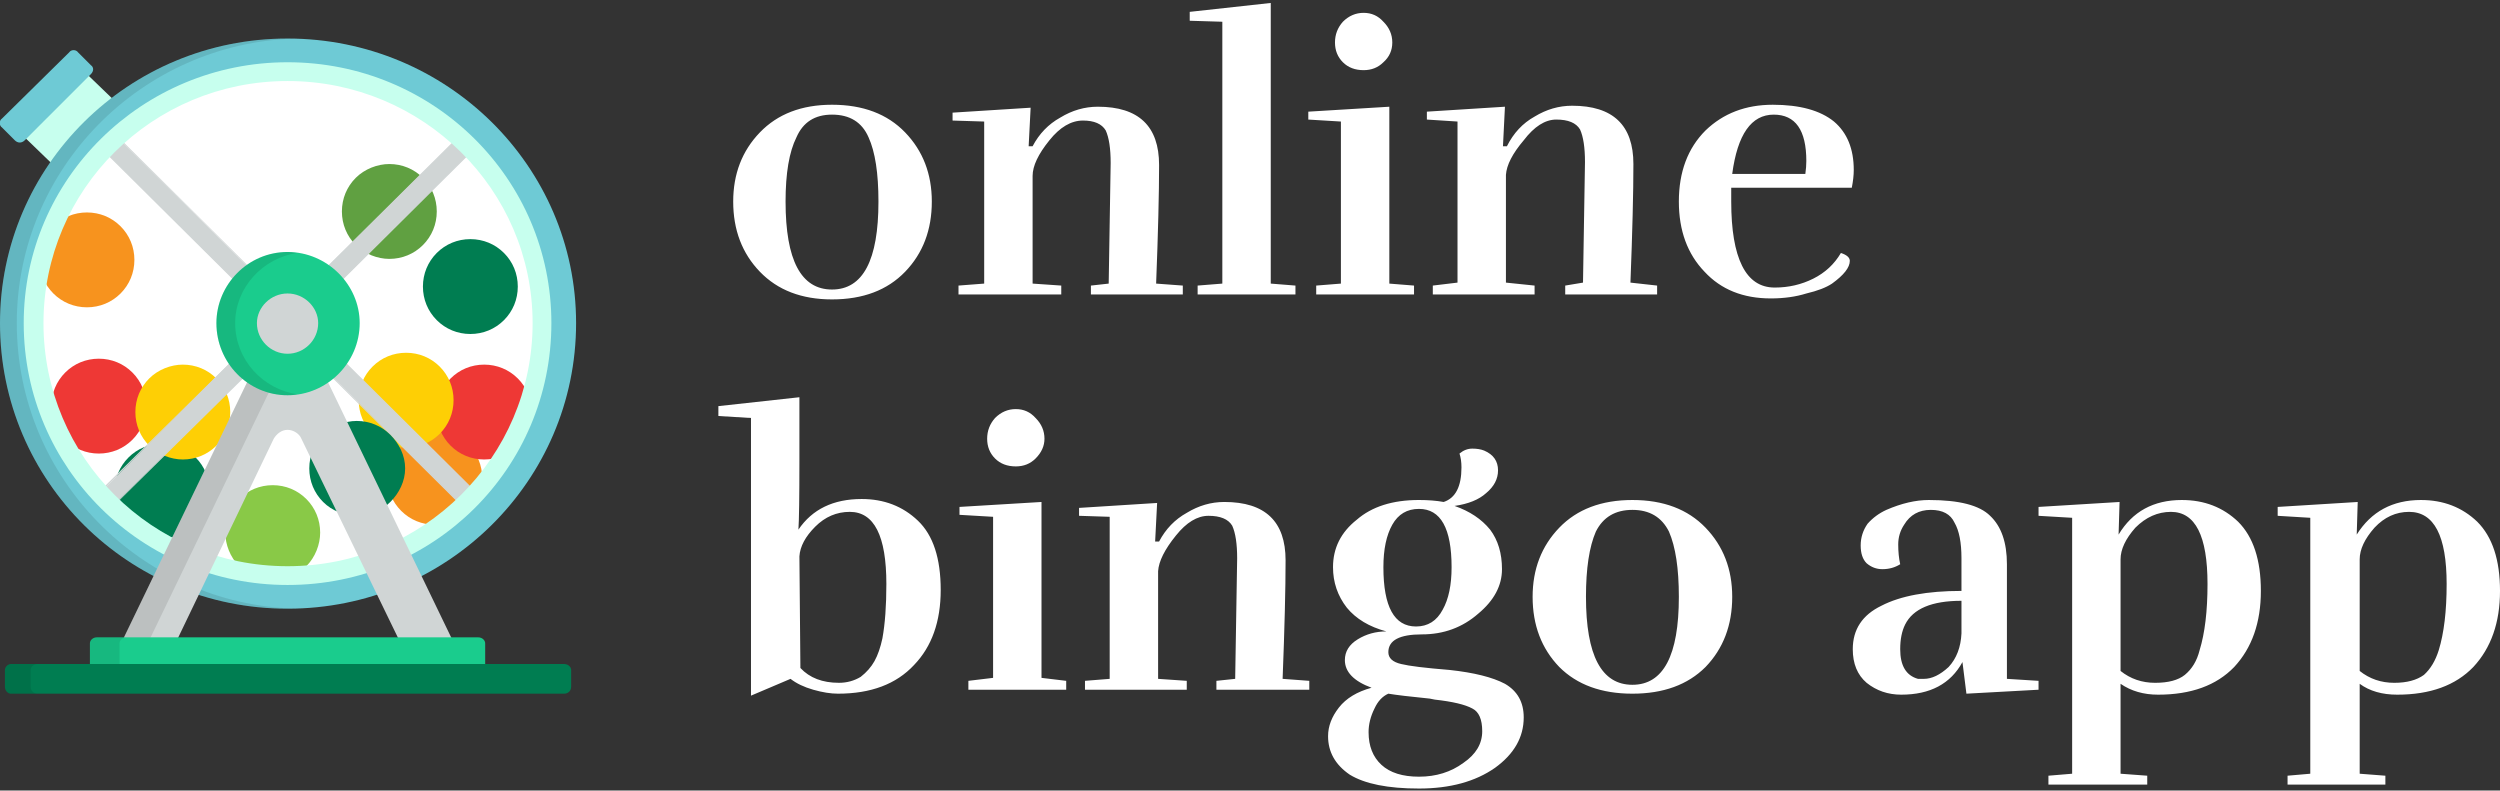 <svg version="1.2" xmlns="http://www.w3.org/2000/svg" viewBox="0 0 253 80" width="253" height="80">
	<rect x="0" y="0" width="253" height="80" fill="#333333" stroke="none"/>
	<title>svgexport-12-svg</title>
	<style>
		.s0 { fill: #c7ffee } 
		.s1 { fill: #6ecad5 } 
		.s2 { opacity: .1;fill: #000000 } 
		.s3 { fill: #ffffff } 
		.s4 { fill: #89c947 } 
		.s5 { fill: #60a041 } 
		.s6 { fill: #ee3835 } 
		.s7 { fill: #007d51 } 
		.s8 { fill: #f7931e } 
		.s9 { fill: #fecf05 } 
		.s10 { fill: #d0d5d5 } 
		.s11 { fill: #1acc8d } 
	</style>
	<g>
		<path class="s0" d="m11.7 10.3l-2.8-2.7-6.4 6.3 3 2.9c1.7-2.5 3.8-4.7 6.2-6.5z"/>
		<path class="s1" d="m29.1 61.6c-16.1 0-29.1-12.9-29.1-28.9 0-15.9 13-28.8 29.1-28.8 16.1 0 29.2 12.9 29.2 28.8 0 16-13.1 28.9-29.2 28.9z"/>
		<path class="s2" d="m1.7 32.7c0-15.6 12.6-28.4 28.3-28.8q-0.5 0-0.9 0c-16.1 0-29.1 12.9-29.1 28.8 0 16 13 28.9 29.1 28.9q0.4 0 0.9 0c-15.7-0.4-28.3-13.2-28.3-28.9z"/>
		<path class="s3" d="m29.1 58.2c-14.2 0-25.7-11.4-25.7-25.5 0-14 11.5-25.4 25.7-25.4 14.2 0 25.7 11.4 25.7 25.4 0 14.1-11.5 25.5-25.7 25.5z"/>
		<path class="s4" d="m22.8 53.9c0 1.2 0.5 2.5 1.4 3.4 0.9 0.9 2.1 1.4 3.4 1.4 1.3 0 2.5-0.5 3.4-1.4 0.9-0.9 1.4-2.2 1.4-3.4 0-1.3-0.5-2.5-1.4-3.4-0.9-0.9-2.1-1.4-3.4-1.4-1.3 0-2.5 0.5-3.4 1.4-0.9 0.9-1.4 2.1-1.4 3.4z"/>
		<path class="s5" d="m34.6 21.4c0 1.3 0.5 2.5 1.4 3.4 0.9 0.9 2.2 1.4 3.4 1.4 1.3 0 2.5-0.5 3.4-1.4 0.9-0.9 1.4-2.1 1.4-3.4 0-1.3-0.5-2.5-1.4-3.4-0.9-0.9-2.1-1.4-3.4-1.4-1.2 0-2.5 0.5-3.4 1.4-0.9 0.9-1.4 2.1-1.4 3.4z"/>
		<path class="s6" d="m5.2 41.1c0 1.3 0.5 2.5 1.4 3.4 0.9 0.9 2.1 1.4 3.4 1.4 1.3 0 2.5-0.5 3.4-1.4 0.9-0.9 1.4-2.1 1.4-3.4 0-1.3-0.5-2.5-1.4-3.4-0.9-0.9-2.1-1.4-3.4-1.4-1.3 0-2.5 0.5-3.4 1.4-0.9 0.9-1.4 2.1-1.4 3.4z"/>
		<path class="s7" d="m11.6 49.7c0 1.3 0.5 2.5 1.4 3.4 0.9 0.9 2.1 1.4 3.4 1.4 1.3 0 2.5-0.5 3.4-1.4 0.9-0.9 1.4-2.1 1.4-3.4 0-1.3-0.5-2.5-1.4-3.4-0.9-0.9-2.1-1.4-3.4-1.4-1.3 0-2.5 0.5-3.4 1.4-0.9 0.9-1.4 2.1-1.4 3.4z"/>
		<path class="s8" d="m39.2 48.4c0 1.2 0.5 2.4 1.4 3.3 0.9 0.9 2.1 1.4 3.4 1.4 1.3 0 2.5-0.5 3.4-1.4 0.9-0.9 1.4-2.1 1.4-3.3 0-1.3-0.5-2.5-1.4-3.4-0.9-0.9-2.1-1.4-3.4-1.4-1.3 0-2.5 0.5-3.4 1.4-0.9 0.9-1.4 2.1-1.4 3.4z"/>
		<path class="s6" d="m44.2 41.7c0 1.3 0.5 2.5 1.4 3.4 0.9 0.9 2.1 1.4 3.4 1.4 1.3 0 2.5-0.5 3.4-1.4 0.9-0.9 1.4-2.1 1.4-3.4 0-1.3-0.5-2.5-1.4-3.4-0.9-0.9-2.1-1.4-3.4-1.4-1.3 0-2.5 0.5-3.4 1.4-0.9 0.9-1.4 2.1-1.4 3.4z"/>
		<path class="s9" d="m13.7 41.7c0 1.3 0.5 2.5 1.4 3.4 0.9 0.9 2.2 1.4 3.4 1.4 1.3 0 2.5-0.5 3.4-1.4 0.9-0.9 1.4-2.1 1.4-3.4 0-1.3-0.5-2.5-1.4-3.4-0.9-0.9-2.1-1.4-3.4-1.4-1.2 0-2.5 0.5-3.4 1.4-0.9 0.9-1.4 2.1-1.4 3.4z"/>
		<path class="s9" d="m36.3 40.5c0 1.3 0.5 2.5 1.4 3.4 0.9 0.9 2.1 1.4 3.4 1.4 1.3 0 2.5-0.5 3.4-1.4 0.9-0.9 1.4-2.1 1.4-3.4 0-1.3-0.5-2.5-1.4-3.4-0.9-0.9-2.1-1.4-3.4-1.4-1.3 0-2.5 0.5-3.4 1.4-0.9 0.9-1.4 2.1-1.4 3.4z"/>
		<path class="s10" d="m34.4 28.5l13.4-13.3q-0.7-0.7-1.4-1.3l-13.5 13.3q0.8 0.6 1.5 1.3z"/>
		<path fill-rule="evenodd" class="s10" d="m34.4 28.6h-0.1q-0.6-0.8-1.4-1.3l-0.1-0.1h0.1l13.5-13.4q0.8 0.7 1.4 1.4h0.1zm-1.4-1.4q0.8 0.5 1.4 1.2l13.3-13.2q-0.6-0.6-1.3-1.2z"/>
		<path class="s10" d="m25.3 27.2l-13.4-13.3q-0.8 0.6-1.4 1.3l13.4 13.3q0.6-0.7 1.4-1.3z"/>
		<path fill-rule="evenodd" class="s10" d="m23.9 28.6l-13.5-13.4q0.7-0.7 1.4-1.4h0.1l13.5 13.4v0.1q-0.8 0.5-1.5 1.3zm-13.3-13.4l13.3 13.2q0.6-0.7 1.4-1.2l-13.4-13.3q-0.7 0.6-1.3 1.3z"/>
		<path class="s10" d="m23.5 36.5l-13.4 13.4q0.6 0.7 1.3 1.3l13.5-13.3q-0.8-0.6-1.4-1.4z"/>
		<path fill-rule="evenodd" class="s10" d="m11.4 51.3q-0.7-0.7-1.4-1.4v-0.1l13.6-13.4v0.1q0.5 0.8 1.3 1.4h0.1zm-1.3-1.4q0.6 0.6 1.3 1.3l13.3-13.3q-0.7-0.5-1.2-1.3z"/>
		<path class="s10" d="m34.7 36.5q-0.5 0.8-1.3 1.4l13.4 13.3q0.7-0.6 1.4-1.3z"/>
		<path fill-rule="evenodd" class="s10" d="m46.8 51.3l-13.5-13.4q0.8-0.6 1.4-1.4v-0.1l13.6 13.5h-0.1q-0.6 0.7-1.3 1.4zm-13.4-13.4l13.4 13.2q0.6-0.6 1.2-1.3l-13.3-13.2q-0.6 0.7-1.3 1.3z"/>
		<path class="s7" d="m42.8 29c0 1.3 0.5 2.5 1.4 3.4 0.9 0.9 2.1 1.4 3.4 1.4 1.3 0 2.5-0.5 3.4-1.4 0.9-0.9 1.4-2.1 1.4-3.4 0-1.3-0.5-2.5-1.4-3.4-0.9-0.9-2.1-1.4-3.4-1.4-1.3 0-2.5 0.5-3.4 1.4-0.9 0.9-1.4 2.1-1.4 3.4z"/>
		<path class="s8" d="m4 26.3c0 1.3 0.5 2.5 1.4 3.4 0.9 0.9 2.1 1.4 3.4 1.4 1.3 0 2.5-0.5 3.4-1.4 0.9-0.9 1.4-2.1 1.4-3.4 0-1.3-0.5-2.5-1.4-3.4-0.9-0.9-2.1-1.4-3.4-1.4-1.3 0-2.5 0.5-3.4 1.4-0.9 0.9-1.4 2.1-1.4 3.4z"/>
		<path class="s7" d="m31.3 47.4c0 1.3 0.5 2.5 1.4 3.4 0.9 0.9 2.2 1.4 3.4 1.4 1.3 0 2.5-0.5 3.4-1.4 0.9-0.9 1.5-2.1 1.5-3.4 0-1.3-0.6-2.5-1.5-3.4-0.9-0.9-2.1-1.4-3.4-1.4-1.2 0-2.5 0.5-3.4 1.4-0.9 0.9-1.4 2.1-1.4 3.4z"/>
		<path class="s1" d="m2.5 14.2c-0.3 0.3-0.7 0.3-1 0l-1.3-1.3c-0.3-0.2-0.3-0.7 0-0.9l6.8-6.7c0.2-0.3 0.7-0.3 0.9 0l1.3 1.3c0.3 0.2 0.3 0.6 0 0.9z"/>
		<path fill-rule="evenodd" class="s0" d="m29.1 59.2c-14.7 0-26.7-11.8-26.7-26.5 0-14.6 12-26.4 26.7-26.4 14.8 0 26.7 11.8 26.7 26.4 0 14.7-11.9 26.5-26.7 26.5zm24.8-26.5c0-13.5-11.1-24.5-24.8-24.5-13.7 0-24.7 11-24.7 24.5 0 13.6 11 24.6 24.7 24.6 13.7 0 24.8-11 24.8-24.6z"/>
		<path class="s10" d="m17.9 64.8l9.8-20.4c0.3-0.5 0.8-0.9 1.4-0.9 0.6 0 1.2 0.4 1.4 0.9l9.9 20.4h5.4l-15.3-31.7c-0.2-0.5-0.8-0.8-1.4-0.8-0.6 0-1.1 0.3-1.4 0.8l-15.3 31.7z"/>
		<path class="s2" d="m30.4 33c-0.2-0.5-0.7-0.7-1.3-0.7-0.6 0-1.1 0.3-1.4 0.8l-15.3 31.7h2.7l15.3-31.7q0 0 0-0.1z"/>
		<path class="s11" d="m29.1 40c-4 0-7.2-3.3-7.2-7.3 0-3.9 3.2-7.2 7.2-7.2 4 0 7.3 3.3 7.3 7.2 0 4-3.3 7.3-7.3 7.3z"/>
		<path class="s2" d="m23.8 32.7c0-3.6 2.8-6.6 6.3-7.1q-0.5-0.1-1-0.1c-4 0-7.2 3.3-7.2 7.2 0 4 3.2 7.3 7.2 7.3q0.5 0 1-0.1c-3.5-0.5-6.3-3.5-6.3-7.2z"/>
		<path class="s10" d="m29.1 35.8c-1.7 0-3.1-1.4-3.1-3.1 0-1.6 1.4-3 3.1-3 1.7 0 3.1 1.4 3.1 3 0 1.7-1.4 3.1-3.1 3.1z"/>
		<path class="s11" d="m49.1 67.8c0 0.3-0.3 0.6-0.7 0.6h-38.6c-0.4 0-0.7-0.3-0.7-0.6v-2.7c0-0.3 0.3-0.6 0.7-0.6h38.6c0.4 0 0.7 0.3 0.7 0.6z"/>
		<path class="s2" d="m12.1 67.8v-2.7c0-0.3 0.3-0.6 0.7-0.6h-3c-0.4 0-0.7 0.3-0.7 0.6v2.7c0 0.3 0.3 0.6 0.7 0.6h3c-0.4 0-0.7-0.3-0.7-0.6z"/>
		<path class="s7" d="m57.8 69.5c0 0.4-0.3 0.7-0.7 0.7h-56c-0.3 0-0.6-0.3-0.6-0.7v-1.7c0-0.3 0.3-0.6 0.6-0.6h56c0.4 0 0.7 0.3 0.7 0.6z"/>
		<path class="s2" d="m3.1 69.5v-1.7c0-0.3 0.3-0.6 0.7-0.6h-2.7c-0.3 0-0.6 0.3-0.6 0.6v1.7c0 0.4 0.3 0.7 0.6 0.7h2.7c-0.4 0-0.7-0.3-0.7-0.7z"/>
	</g>
	<path fill-rule="evenodd" class="s3" d="m91.6 27.5q-2.7 2.8-7.4 2.8-4.6 0-7.3-2.8-2.7-2.8-2.7-7.1 0-4.2 2.7-7 2.7-2.8 7.3-2.8 4.7 0 7.4 2.8 2.7 2.8 2.7 7 0 4.3-2.7 7.1zm-12.1-7.1q0 8.9 4.7 8.9 4.7 0 4.7-8.9 0-4.3-1-6.5-1-2.3-3.7-2.3-2.6 0-3.6 2.3-1.1 2.2-1.1 6.5zm30.9 8.5l1.8-0.2 0.2-12.2q0-2.2-0.5-3.3-0.6-1-2.3-1-1.8 0-3.4 2-1.7 2.1-1.7 3.6v10.9l2.9 0.2v0.9h-10.4v-0.9l2.6-0.2v-16.4l-3.2-0.1v-0.8l7.9-0.5-0.2 3.9h0.4q1-1.9 2.8-2.9 1.8-1.1 3.8-1.1 6.2 0 6.2 5.9 0 4.3-0.3 12l2.7 0.2v0.9h-9.3zm20.7 0v0.9h-9.9v-0.9l2.5-0.2v-26.5l-3.3-0.1v-0.9l8.2-0.9v28.4zm12 0v0.9h-9.9v-0.9l2.5-0.2v-16.4l-3.3-0.2v-0.8l8.2-0.5v17.9zm-2.2-24.6q0 1.2-0.9 2-0.8 0.8-2 0.8-1.3 0-2.1-0.8-0.8-0.8-0.8-2 0-1.2 0.8-2.1 0.9-0.9 2.1-0.9 1.2 0 2 0.9 0.9 0.9 0.9 2.1zm17.5 24.6l1.8-0.3 0.2-12.2q0-2.2-0.5-3.3-0.6-1-2.4-1-1.7 0-3.3 2.1-1.7 2-1.8 3.5v10.9l2.9 0.3v0.9h-10.3v-0.9l2.5-0.3v-16.3l-3.1-0.2v-0.8l7.9-0.5-0.2 4h0.4q1-2 2.8-3 1.8-1.1 3.8-1.1 6.2 0 6.2 5.9 0 4.3-0.3 12l2.7 0.3v0.9h-9.3zm20.8 1.3q-4.2 0-6.7-2.7-2.6-2.7-2.6-7.1 0-4.5 2.7-7.2 2.7-2.6 6.8-2.6 4.1 0 6.2 1.7 2 1.7 2 4.9 0 0.8-0.2 1.8h-12.2v1.4q0 4.3 1.1 6.5 1.1 2.2 3.3 2.2 2.1 0 3.9-0.9 1.8-0.9 2.8-2.6 0.9 0.3 0.9 0.8 0 1-1.8 2.3-0.9 0.6-2.6 1-1.6 0.5-3.6 0.5zm3.6-13.9q0-4.7-3.3-4.7-3.4 0-4.2 6h7.4q0.1-0.7 0.1-1.3z"/>
	<path fill-rule="evenodd" class="s3" d="m80.9 40.2v6.4q0 5.6-0.1 7 2.1-3.1 6.4-3.1 3.4 0 5.7 2.2 2.3 2.2 2.3 7 0 4.8-2.7 7.6-2.7 2.9-7.7 2.9-1.1 0-2.5-0.4-1.4-0.4-2.3-1.1l-4 1.7v-28.1l-3.3-0.2v-1zm4 28.9q1.2 0 2.2-0.6 0.9-0.7 1.4-1.6 0.5-0.9 0.8-2.3 0.4-2.2 0.4-5.5 0-7.3-3.7-7.3-2 0-3.5 1.5-1.5 1.5-1.6 3l0.1 11.3q1.4 1.5 3.9 1.5zm23-0.2v0.9h-9.9v-0.9l2.5-0.3v-16.3l-3.4-0.2v-0.8l8.3-0.5v17.8zm-2.2-24.5q0 1.1-0.9 2-0.8 0.8-2 0.8-1.3 0-2.1-0.8-0.8-0.8-0.8-2 0-1.2 0.8-2.1 0.9-0.9 2.1-0.9 1.2 0 2 0.9 0.9 0.9 0.9 2.1zm17.4 24.5l1.9-0.2 0.2-12.2q0-2.2-0.5-3.3-0.6-1-2.4-1-1.7 0-3.3 2-1.7 2.1-1.8 3.6v10.9l2.9 0.2v0.9h-10.3v-0.9l2.5-0.2v-16.4l-3.1-0.1v-0.8l7.9-0.5-0.2 3.9h0.4q1-1.9 2.8-2.9 1.8-1.1 3.8-1.1 6.2 0 6.2 5.9 0 4.3-0.3 12l2.7 0.2v0.9h-9.4zm23-18.1q1.8-0.6 1.8-3.5 0-0.8-0.2-1.4 0.6-0.5 1.3-0.5 0.7 0 1.2 0.2 1.4 0.6 1.4 2 0 1.3-1.2 2.3-1.1 1-3.2 1.3 2.3 0.8 3.6 2.4 1.2 1.6 1.2 4 0 2.5-2.4 4.5-2.4 2.1-5.7 2.1-3.4 0-3.4 1.8 0 0.9 1.3 1.2 1.2 0.3 4.9 0.6 3.7 0.4 5.6 1.4 1.9 1.1 1.9 3.4 0 3-2.9 5.1-3 2.1-7.7 2.1-4.7 0-7-1.4-2.2-1.5-2.2-3.9 0-1.5 1.1-2.9 1.1-1.4 3.3-2-2.7-1-2.7-2.8 0-1.3 1.3-2.1 1.3-0.8 2.9-0.8-2.6-0.7-4-2.4-1.4-1.8-1.4-4.1 0-2.9 2.4-4.8 2.3-2 6.3-2 1.4 0 2.5 0.2zm-7.6 23.3q0 2.1 1.3 3.3 1.3 1.2 3.8 1.2 2.6 0 4.5-1.4 1.9-1.3 1.9-3.2 0-1.8-1-2.3-1.1-0.6-3.8-0.9l-0.5-0.1q-3-0.3-4.2-0.5-0.9 0.4-1.4 1.5-0.6 1.2-0.6 2.4zm4.8-10.7q1.8 0 2.7-1.7 0.9-1.6 0.9-4.3 0-5.9-3.3-5.9-1.8 0-2.7 1.6-0.9 1.6-0.9 4.3 0 6 3.3 6zm29.3 4.1q-2.7 2.7-7.4 2.7-4.7 0-7.4-2.7-2.7-2.8-2.7-7.1 0-4.2 2.7-7 2.7-2.8 7.4-2.8 4.7 0 7.4 2.8 2.7 2.8 2.7 7 0 4.3-2.7 7.1zm-12.1-7.1q0 8.9 4.7 8.9 4.7 0 4.7-8.9 0-4.3-1-6.6-1.1-2.2-3.7-2.2-2.6 0-3.7 2.2-1 2.3-1 6.6zm31.8-3.3q-0.8 0.5-1.8 0.5-0.9 0-1.6-0.6-0.6-0.6-0.6-1.8 0-1.2 0.7-2.2 0.8-0.9 1.9-1.4 2.3-1 4.3-1 4.6 0 6.2 1.6 1.7 1.6 1.7 4.9v11.6l3.2 0.2v0.9l-7.3 0.4-0.4-3.2q-1.8 3.3-6.2 3.3-2 0-3.5-1.2-1.4-1.2-1.4-3.4 0-3 2.9-4.4 2.9-1.5 8.1-1.5v-3.3q0-2.4-0.7-3.6-0.6-1.3-2.4-1.3-1.8 0-2.7 1.5-0.6 0.9-0.6 2 0 1.1 0.2 2zm6.2 7v-3.3q-4.5 0-5.7 2.4-0.5 1-0.5 2.5 0 2.5 1.8 3 0.3 0 0.6 0 1.2 0 2.5-1.2 1.2-1.3 1.3-3.4zm22.3-13.5q3.4 0 5.7 2.2 2.3 2.3 2.3 7 0 4.8-2.7 7.7-2.7 2.8-7.7 2.8-2.2 0-3.8-1.1v9.1l2.7 0.2v0.9h-10v-0.9l2.4-0.2v-25.9l-3.4-0.2v-0.9l8.2-0.5-0.1 3.3q2.1-3.5 6.4-3.5zm-6.2 6v11.3q1.5 1.2 3.5 1.2 2 0 3-0.8 1.1-0.9 1.5-2.5 0.8-2.6 0.8-6.7 0-7.3-3.7-7.3-2 0-3.6 1.6-1.5 1.7-1.5 3.2zm30.4-6q3.4 0 5.7 2.2 2.3 2.3 2.3 7 0 4.8-2.7 7.7-2.7 2.8-7.7 2.8-2.3 0-3.8-1.1v9.1l2.6 0.2v0.9h-9.9v-0.9l2.3-0.2v-25.9l-3.3-0.2v-0.9l8.1-0.5-0.1 3.3q2.2-3.5 6.5-3.5zm-6.2 6v11.3q1.5 1.2 3.5 1.2 1.9 0 3-0.8 1-0.9 1.5-2.5 0.8-2.6 0.8-6.7 0-7.3-3.8-7.3-2 0-3.5 1.6-1.5 1.7-1.5 3.2z"/>
</svg>